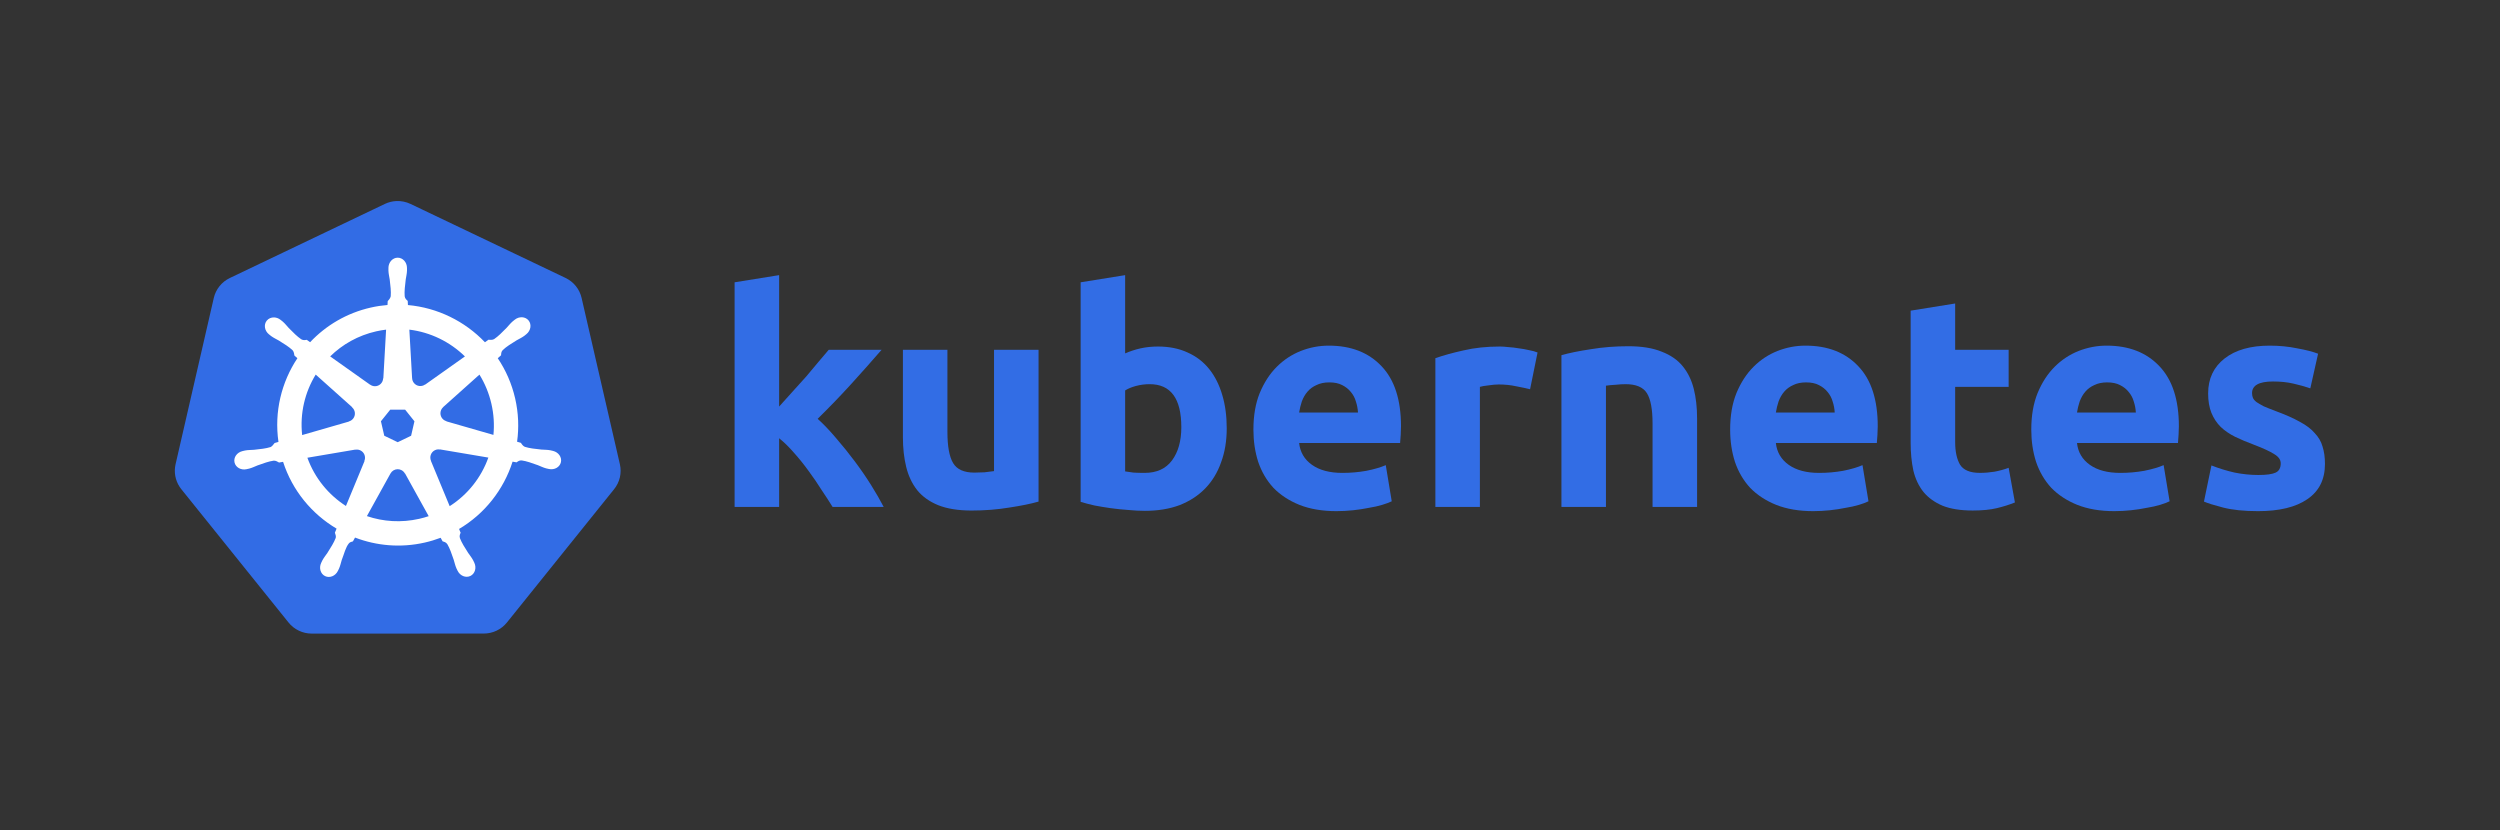 <svg width="286" height="95" viewBox="0 0 286 95" fill="none" xmlns="http://www.w3.org/2000/svg">
<rect x="0" y="0" width="286" height="95" fill="#333333" stroke="none"/>
<g clip-path="url(#clip0_1544_1044)">
<path d="M45.323 23.002C44.872 23.025 44.431 23.137 44.024 23.331L26.294 31.803C25.835 32.022 25.432 32.341 25.114 32.736C24.797 33.131 24.573 33.592 24.459 34.084L20.085 53.113C19.984 53.552 19.973 54.006 20.052 54.449C20.131 54.892 20.299 55.314 20.546 55.692C20.605 55.784 20.67 55.873 20.738 55.959L33.01 71.218C33.328 71.612 33.731 71.931 34.19 72.15C34.649 72.369 35.152 72.483 35.661 72.483L55.341 72.478C55.85 72.479 56.353 72.365 56.812 72.147C57.271 71.928 57.674 71.61 57.992 71.215L70.26 55.955C70.578 55.56 70.801 55.099 70.915 54.606C71.028 54.113 71.028 53.602 70.915 53.109L66.534 34.08C66.421 33.587 66.197 33.126 65.879 32.731C65.562 32.336 65.159 32.017 64.7 31.798L46.967 23.331C46.456 23.087 45.89 22.974 45.323 23.002Z" fill="#326CE5"/>
<path d="M45.498 29.479C44.912 29.479 44.437 30.006 44.437 30.658C44.437 30.668 44.439 30.677 44.439 30.687C44.438 30.776 44.434 30.882 44.437 30.959C44.45 31.335 44.532 31.622 44.582 31.968C44.671 32.709 44.746 33.323 44.7 33.894C44.655 34.109 44.496 34.305 44.355 34.442L44.33 34.891C43.693 34.944 43.052 35.041 42.412 35.186C39.656 35.812 37.284 37.231 35.477 39.147C35.36 39.068 35.155 38.92 35.094 38.875C34.905 38.901 34.713 38.959 34.464 38.814C33.989 38.494 33.556 38.053 33.033 37.522C32.793 37.267 32.62 37.025 32.335 36.78C32.27 36.724 32.171 36.649 32.099 36.592C31.876 36.414 31.613 36.322 31.36 36.313C31.033 36.302 30.719 36.429 30.514 36.687C30.148 37.145 30.265 37.846 30.774 38.252C30.78 38.256 30.785 38.259 30.79 38.263C30.86 38.32 30.946 38.392 31.01 38.44C31.313 38.663 31.589 38.778 31.89 38.955C32.525 39.347 33.051 39.672 33.468 40.063C33.631 40.237 33.66 40.543 33.681 40.676L34.022 40.98C32.201 43.72 31.358 47.105 31.856 50.553L31.412 50.682C31.294 50.834 31.129 51.072 30.956 51.143C30.41 51.315 29.795 51.378 29.053 51.456C28.705 51.485 28.404 51.468 28.035 51.537C27.954 51.553 27.841 51.582 27.752 51.603C27.749 51.604 27.746 51.605 27.743 51.605C27.738 51.607 27.732 51.609 27.727 51.61C27.101 51.761 26.7 52.336 26.829 52.903C26.958 53.469 27.569 53.814 28.198 53.678C28.203 53.677 28.21 53.677 28.214 53.676C28.221 53.674 28.228 53.671 28.235 53.669C28.323 53.65 28.432 53.628 28.509 53.608C28.872 53.511 29.135 53.368 29.462 53.243C30.164 52.991 30.745 52.78 31.312 52.698C31.549 52.68 31.798 52.844 31.922 52.914L32.384 52.834C33.449 56.135 35.68 58.802 38.505 60.476L38.312 60.939C38.381 61.118 38.458 61.361 38.406 61.539C38.2 62.073 37.847 62.637 37.446 63.265C37.251 63.556 37.052 63.781 36.877 64.113C36.834 64.193 36.781 64.315 36.74 64.399C36.468 64.983 36.668 65.655 37.192 65.907C37.719 66.161 38.373 65.893 38.657 65.308C38.657 65.308 38.658 65.307 38.659 65.306C38.659 65.305 38.658 65.305 38.659 65.304C38.699 65.221 38.756 65.112 38.79 65.034C38.941 64.689 38.991 64.394 39.096 64.061C39.377 63.356 39.532 62.616 39.918 62.155C40.024 62.028 40.196 61.98 40.375 61.932L40.616 61.497C43.078 62.442 45.835 62.696 48.589 62.07C49.217 61.928 49.823 61.743 50.409 61.522C50.477 61.641 50.602 61.872 50.636 61.93C50.818 61.989 51.016 62.019 51.178 62.258C51.467 62.753 51.665 63.337 51.906 64.043C52.012 64.376 52.064 64.671 52.214 65.016C52.249 65.094 52.306 65.205 52.346 65.288C52.629 65.875 53.285 66.143 53.813 65.889C54.337 65.636 54.537 64.964 54.264 64.381C54.224 64.297 54.168 64.175 54.126 64.095C53.95 63.763 53.751 63.54 53.557 63.249C53.155 62.621 52.822 62.099 52.616 61.565C52.529 61.289 52.63 61.118 52.697 60.939C52.657 60.893 52.571 60.633 52.52 60.51C55.456 58.777 57.621 56.01 58.638 52.814C58.776 52.836 59.014 52.878 59.092 52.893C59.252 52.788 59.398 52.651 59.686 52.673C60.252 52.755 60.834 52.966 61.536 53.218C61.863 53.343 62.126 53.488 62.489 53.585C62.565 53.606 62.675 53.625 62.763 53.644C62.77 53.646 62.776 53.649 62.783 53.651C62.788 53.652 62.795 53.652 62.799 53.653C63.429 53.788 64.04 53.444 64.169 52.877C64.298 52.311 63.897 51.736 63.271 51.585C63.18 51.564 63.051 51.529 62.963 51.513C62.593 51.443 62.293 51.46 61.944 51.431C61.203 51.353 60.588 51.29 60.042 51.118C59.819 51.032 59.661 50.767 59.584 50.658L59.155 50.533C59.377 48.925 59.318 47.252 58.933 45.578C58.545 43.889 57.859 42.343 56.944 40.982C57.054 40.882 57.262 40.698 57.321 40.644C57.338 40.454 57.323 40.254 57.52 40.043C57.938 39.651 58.464 39.326 59.099 38.934C59.4 38.757 59.678 38.643 59.981 38.419C60.049 38.369 60.142 38.289 60.214 38.231C60.723 37.825 60.84 37.125 60.475 36.667C60.11 36.209 59.401 36.165 58.892 36.572C58.82 36.629 58.721 36.704 58.657 36.76C58.372 37.005 58.196 37.247 57.956 37.501C57.432 38.033 57 38.476 56.525 38.796C56.319 38.916 56.018 38.874 55.881 38.866L55.477 39.154C53.176 36.741 50.042 35.198 46.668 34.898C46.658 34.757 46.646 34.501 46.643 34.424C46.505 34.292 46.338 34.179 46.296 33.894C46.25 33.323 46.327 32.709 46.416 31.968C46.465 31.622 46.547 31.335 46.561 30.959C46.565 30.874 46.559 30.75 46.559 30.658C46.559 30.006 46.084 29.479 45.498 29.479ZM44.169 37.71L43.854 43.277L43.831 43.288C43.81 43.786 43.4 44.184 42.897 44.184C42.691 44.184 42.501 44.117 42.346 44.005L42.337 44.009L37.772 40.773C39.175 39.394 40.969 38.374 43.038 37.905C43.415 37.819 43.793 37.755 44.169 37.71ZM46.829 37.71C49.243 38.007 51.476 39.1 53.187 40.776L48.652 43.991L48.636 43.984C48.234 44.278 47.666 44.205 47.353 43.812C47.224 43.651 47.157 43.461 47.149 43.27L47.144 43.268L46.829 37.71ZM36.117 42.853L40.285 46.581L40.28 46.603C40.656 46.93 40.712 47.498 40.398 47.891C40.27 48.052 40.097 48.16 39.913 48.211L39.908 48.229L34.566 49.771C34.294 47.285 34.88 44.868 36.117 42.853ZM54.849 42.855C55.468 43.859 55.937 44.98 56.217 46.195C56.492 47.396 56.562 48.594 56.448 49.753L51.078 48.206L51.074 48.184C50.593 48.052 50.297 47.563 50.409 47.073C50.455 46.872 50.562 46.702 50.706 46.576L50.704 46.565L54.849 42.855ZM44.643 46.868H46.35L47.412 48.195L47.031 49.85L45.498 50.587L43.96 49.848L43.579 48.193L44.643 46.868ZM50.117 51.408C50.189 51.404 50.262 51.411 50.332 51.424L50.341 51.413L55.867 52.347C55.059 54.619 53.511 56.587 51.443 57.905L49.298 52.723L49.305 52.714C49.108 52.256 49.305 51.719 49.758 51.501C49.875 51.445 49.996 51.414 50.117 51.408ZM40.836 51.431C41.257 51.437 41.636 51.729 41.734 52.159C41.779 52.36 41.757 52.559 41.681 52.735L41.697 52.755L39.575 57.884C37.59 56.611 36.01 54.704 35.164 52.365L40.643 51.435L40.652 51.447C40.713 51.435 40.775 51.43 40.836 51.431ZM45.464 53.678C45.611 53.673 45.76 53.703 45.901 53.771C46.087 53.86 46.231 54.001 46.321 54.17H46.341L49.042 59.05C48.691 59.167 48.331 59.268 47.963 59.352C45.897 59.82 43.838 59.678 41.974 59.043L44.668 54.172H44.672C44.834 53.87 45.141 53.69 45.464 53.678Z" fill="white"/>
</g>
<g clip-path="url(#clip1_1544_1044)">
<path d="M89.132 46.512C89.633 45.965 90.145 45.396 90.669 44.803C91.216 44.211 91.74 43.63 92.242 43.06C92.743 42.468 93.21 41.91 93.643 41.386C94.099 40.862 94.486 40.406 94.805 40.019H100.854C99.647 41.408 98.462 42.741 97.3 44.017C96.161 45.27 94.907 46.569 93.54 47.913C94.224 48.529 94.93 49.269 95.659 50.135C96.388 50.978 97.095 51.855 97.778 52.766C98.462 53.678 99.089 54.589 99.658 55.5C100.228 56.412 100.706 57.243 101.094 57.995H95.249C94.885 57.403 94.463 56.754 93.985 56.047C93.529 55.318 93.039 54.6 92.515 53.894C91.991 53.165 91.433 52.47 90.84 51.809C90.271 51.149 89.701 50.59 89.132 50.135V57.995H84.039V32.295L89.132 31.475V46.512Z" fill="#326DE5"/>
<path d="M118.81 57.381C117.944 57.632 116.827 57.859 115.46 58.065C114.093 58.292 112.658 58.406 111.154 58.406C109.627 58.406 108.351 58.201 107.326 57.791C106.323 57.381 105.526 56.811 104.933 56.082C104.341 55.33 103.92 54.442 103.669 53.416C103.418 52.391 103.293 51.264 103.293 50.033V40.02H108.385V49.418C108.385 51.058 108.602 52.243 109.035 52.972C109.468 53.701 110.277 54.066 111.461 54.066C111.826 54.066 112.213 54.054 112.623 54.032C113.034 53.986 113.398 53.941 113.717 53.895V40.02H118.81V57.381Z" fill="#326DE5"/>
<path d="M135.143 48.87C135.143 45.589 133.935 43.949 131.52 43.949C130.996 43.949 130.472 44.017 129.948 44.154C129.447 44.291 129.036 44.462 128.717 44.667V53.928C128.968 53.974 129.287 54.019 129.674 54.065C130.062 54.088 130.483 54.099 130.939 54.099C132.329 54.099 133.377 53.621 134.083 52.664C134.79 51.707 135.143 50.442 135.143 48.87ZM140.338 49.007C140.338 50.442 140.121 51.741 139.688 52.903C139.278 54.065 138.675 55.056 137.877 55.876C137.08 56.697 136.1 57.334 134.938 57.79C133.776 58.223 132.454 58.44 130.973 58.44C130.358 58.44 129.709 58.405 129.025 58.337C128.364 58.291 127.704 58.223 127.043 58.132C126.405 58.041 125.79 57.938 125.197 57.824C124.605 57.688 124.081 57.551 123.625 57.414V32.295L128.717 31.475V40.429C129.287 40.178 129.879 39.984 130.495 39.848C131.11 39.711 131.771 39.643 132.477 39.643C133.753 39.643 134.881 39.87 135.861 40.326C136.84 40.759 137.661 41.386 138.321 42.206C138.982 43.026 139.483 44.017 139.825 45.179C140.167 46.318 140.338 47.594 140.338 49.007Z" fill="#326DE5"/>
<path d="M143.391 49.145C143.391 47.55 143.63 46.16 144.108 44.975C144.61 43.767 145.259 42.765 146.056 41.968C146.854 41.17 147.765 40.566 148.791 40.156C149.839 39.746 150.91 39.541 152.003 39.541C154.555 39.541 156.572 40.327 158.053 41.899C159.534 43.449 160.274 45.738 160.274 48.769C160.274 49.065 160.263 49.395 160.24 49.76C160.217 50.101 160.195 50.409 160.172 50.682H148.62C148.734 51.73 149.224 52.562 150.089 53.177C150.955 53.792 152.117 54.1 153.576 54.1C154.51 54.1 155.421 54.02 156.31 53.861C157.221 53.678 157.962 53.462 158.531 53.211L159.215 57.347C158.941 57.483 158.577 57.62 158.121 57.757C157.665 57.894 157.153 58.008 156.583 58.099C156.036 58.212 155.444 58.304 154.806 58.372C154.168 58.44 153.53 58.475 152.892 58.475C151.274 58.475 149.862 58.235 148.654 57.757C147.469 57.278 146.478 56.629 145.681 55.809C144.906 54.966 144.325 53.975 143.937 52.836C143.573 51.696 143.391 50.466 143.391 49.145ZM155.353 47.196C155.33 46.764 155.25 46.342 155.114 45.932C155 45.522 154.806 45.157 154.533 44.838C154.282 44.519 153.951 44.257 153.541 44.052C153.154 43.847 152.664 43.745 152.072 43.745C151.502 43.745 151.012 43.847 150.602 44.052C150.192 44.234 149.85 44.485 149.577 44.804C149.303 45.123 149.087 45.499 148.927 45.932C148.791 46.342 148.688 46.764 148.62 47.196H155.353Z" fill="#326DE5"/>
<path d="M175.041 44.53C174.586 44.416 174.05 44.302 173.435 44.188C172.82 44.051 172.159 43.983 171.453 43.983C171.134 43.983 170.746 44.017 170.291 44.086C169.858 44.131 169.527 44.188 169.299 44.256V57.995H164.207V40.975C165.118 40.657 166.189 40.36 167.42 40.087C168.673 39.791 170.063 39.643 171.589 39.643C171.863 39.643 172.193 39.665 172.581 39.711C172.968 39.734 173.355 39.779 173.743 39.848C174.13 39.893 174.517 39.962 174.905 40.053C175.292 40.121 175.622 40.212 175.896 40.326L175.041 44.53Z" fill="#326DE5"/>
<path d="M178.629 40.635C179.495 40.384 180.611 40.156 181.978 39.951C183.345 39.723 184.781 39.609 186.285 39.609C187.811 39.609 189.076 39.814 190.078 40.224C191.104 40.612 191.913 41.17 192.505 41.899C193.097 42.628 193.519 43.494 193.77 44.496C194.02 45.499 194.146 46.615 194.146 47.846V57.996H189.053V48.461C189.053 46.821 188.837 45.659 188.404 44.975C187.971 44.291 187.162 43.95 185.977 43.95C185.613 43.95 185.225 43.972 184.815 44.018C184.405 44.041 184.04 44.075 183.721 44.121V57.996H178.629V40.635Z" fill="#326DE5"/>
<path d="M197.93 49.145C197.93 47.55 198.169 46.16 198.647 44.975C199.149 43.767 199.798 42.765 200.596 41.968C201.393 41.17 202.304 40.566 203.33 40.156C204.378 39.746 205.449 39.541 206.542 39.541C209.094 39.541 211.111 40.327 212.592 41.899C214.073 43.449 214.813 45.738 214.813 48.769C214.813 49.065 214.802 49.395 214.779 49.76C214.756 50.101 214.734 50.409 214.711 50.682H203.159C203.273 51.73 203.763 52.562 204.628 53.177C205.494 53.792 206.656 54.1 208.115 54.1C209.049 54.1 209.96 54.02 210.849 53.861C211.76 53.678 212.501 53.462 213.07 53.211L213.754 57.347C213.48 57.483 213.116 57.62 212.66 57.757C212.205 57.894 211.692 58.008 211.122 58.099C210.575 58.212 209.983 58.304 209.345 58.372C208.707 58.44 208.069 58.475 207.431 58.475C205.813 58.475 204.401 58.235 203.193 57.757C202.008 57.278 201.017 56.629 200.22 55.809C199.445 54.966 198.864 53.975 198.477 52.836C198.112 51.696 197.93 50.466 197.93 49.145ZM209.892 47.196C209.869 46.764 209.789 46.342 209.653 45.932C209.539 45.522 209.345 45.157 209.072 44.838C208.821 44.519 208.491 44.257 208.08 44.052C207.693 43.847 207.203 43.745 206.611 43.745C206.041 43.745 205.551 43.847 205.141 44.052C204.731 44.234 204.389 44.485 204.116 44.804C203.842 45.123 203.626 45.499 203.466 45.932C203.33 46.342 203.227 46.764 203.159 47.196H209.892Z" fill="#326DE5"/>
<path d="M218.578 35.539L223.671 34.719V40.016H229.788V44.254H223.671V50.576C223.671 51.647 223.853 52.502 224.217 53.14C224.605 53.778 225.368 54.097 226.507 54.097C227.054 54.097 227.612 54.051 228.182 53.96C228.774 53.846 229.31 53.698 229.788 53.516L230.506 57.48C229.891 57.731 229.207 57.947 228.455 58.129C227.704 58.312 226.781 58.403 225.687 58.403C224.297 58.403 223.147 58.221 222.235 57.856C221.324 57.469 220.595 56.945 220.048 56.284C219.501 55.6 219.114 54.78 218.886 53.823C218.681 52.866 218.578 51.807 218.578 50.645V35.539Z" fill="#326DE5"/>
<path d="M232.379 49.145C232.379 47.55 232.618 46.16 233.097 44.975C233.598 43.767 234.247 42.765 235.045 41.968C235.842 41.17 236.754 40.566 237.779 40.156C238.827 39.746 239.898 39.541 240.992 39.541C243.544 39.541 245.56 40.327 247.041 41.899C248.522 43.449 249.263 45.738 249.263 48.769C249.263 49.065 249.251 49.395 249.228 49.76C249.206 50.101 249.183 50.409 249.16 50.682H237.608C237.722 51.73 238.212 52.562 239.078 53.177C239.944 53.792 241.106 54.1 242.564 54.1C243.498 54.1 244.409 54.02 245.298 53.861C246.209 53.678 246.95 53.462 247.52 53.211L248.203 57.347C247.93 57.483 247.565 57.62 247.109 57.757C246.654 57.894 246.141 58.008 245.571 58.099C245.025 58.212 244.432 58.304 243.794 58.372C243.156 58.44 242.518 58.475 241.88 58.475C240.263 58.475 238.85 58.235 237.642 57.757C236.457 57.278 235.466 56.629 234.669 55.809C233.894 54.966 233.313 53.975 232.926 52.836C232.561 51.696 232.379 50.466 232.379 49.145ZM244.341 47.196C244.318 46.764 244.239 46.342 244.102 45.932C243.988 45.522 243.794 45.157 243.521 44.838C243.27 44.519 242.94 44.257 242.53 44.052C242.142 43.847 241.652 43.745 241.06 43.745C240.49 43.745 240.001 43.847 239.59 44.052C239.18 44.234 238.838 44.485 238.565 44.804C238.292 45.123 238.075 45.499 237.916 45.932C237.779 46.342 237.676 46.764 237.608 47.196H244.341Z" fill="#326DE5"/>
<path d="M258.353 54.339C259.287 54.339 259.948 54.248 260.335 54.066C260.723 53.884 260.916 53.53 260.916 53.006C260.916 52.596 260.666 52.243 260.165 51.947C259.663 51.628 258.9 51.275 257.875 50.888C257.077 50.591 256.348 50.284 255.687 49.965C255.049 49.646 254.502 49.27 254.047 48.837C253.591 48.381 253.238 47.846 252.987 47.231C252.737 46.615 252.611 45.875 252.611 45.009C252.611 43.323 253.238 41.99 254.491 41.011C255.744 40.031 257.465 39.541 259.652 39.541C260.746 39.541 261.794 39.644 262.796 39.849C263.799 40.031 264.596 40.236 265.189 40.464L264.3 44.428C263.708 44.223 263.058 44.041 262.352 43.881C261.668 43.722 260.894 43.642 260.028 43.642C258.433 43.642 257.635 44.086 257.635 44.975C257.635 45.18 257.67 45.362 257.738 45.522C257.806 45.681 257.943 45.841 258.148 46C258.353 46.137 258.627 46.297 258.968 46.479C259.333 46.638 259.789 46.821 260.335 47.026C261.452 47.436 262.375 47.846 263.104 48.256C263.833 48.643 264.403 49.076 264.813 49.555C265.246 50.01 265.542 50.523 265.701 51.093C265.884 51.662 265.975 52.323 265.975 53.075C265.975 54.852 265.303 56.196 263.958 57.108C262.637 58.019 260.757 58.475 258.319 58.475C256.724 58.475 255.391 58.338 254.32 58.064C253.272 57.791 252.543 57.563 252.133 57.381L252.987 53.246C253.853 53.587 254.742 53.861 255.653 54.066C256.565 54.248 257.465 54.339 258.353 54.339Z" fill="#326DE5"/>
</g>
<defs>
<clipPath id="clip0_1544_1044">
<rect width="51" height="49.485" fill="white" transform="translate(20 23)"/>
</clipPath>
<clipPath id="clip1_1544_1044">
<rect width="182" height="28" fill="white" transform="translate(84 31)"/>
</clipPath>
</defs>
</svg>
